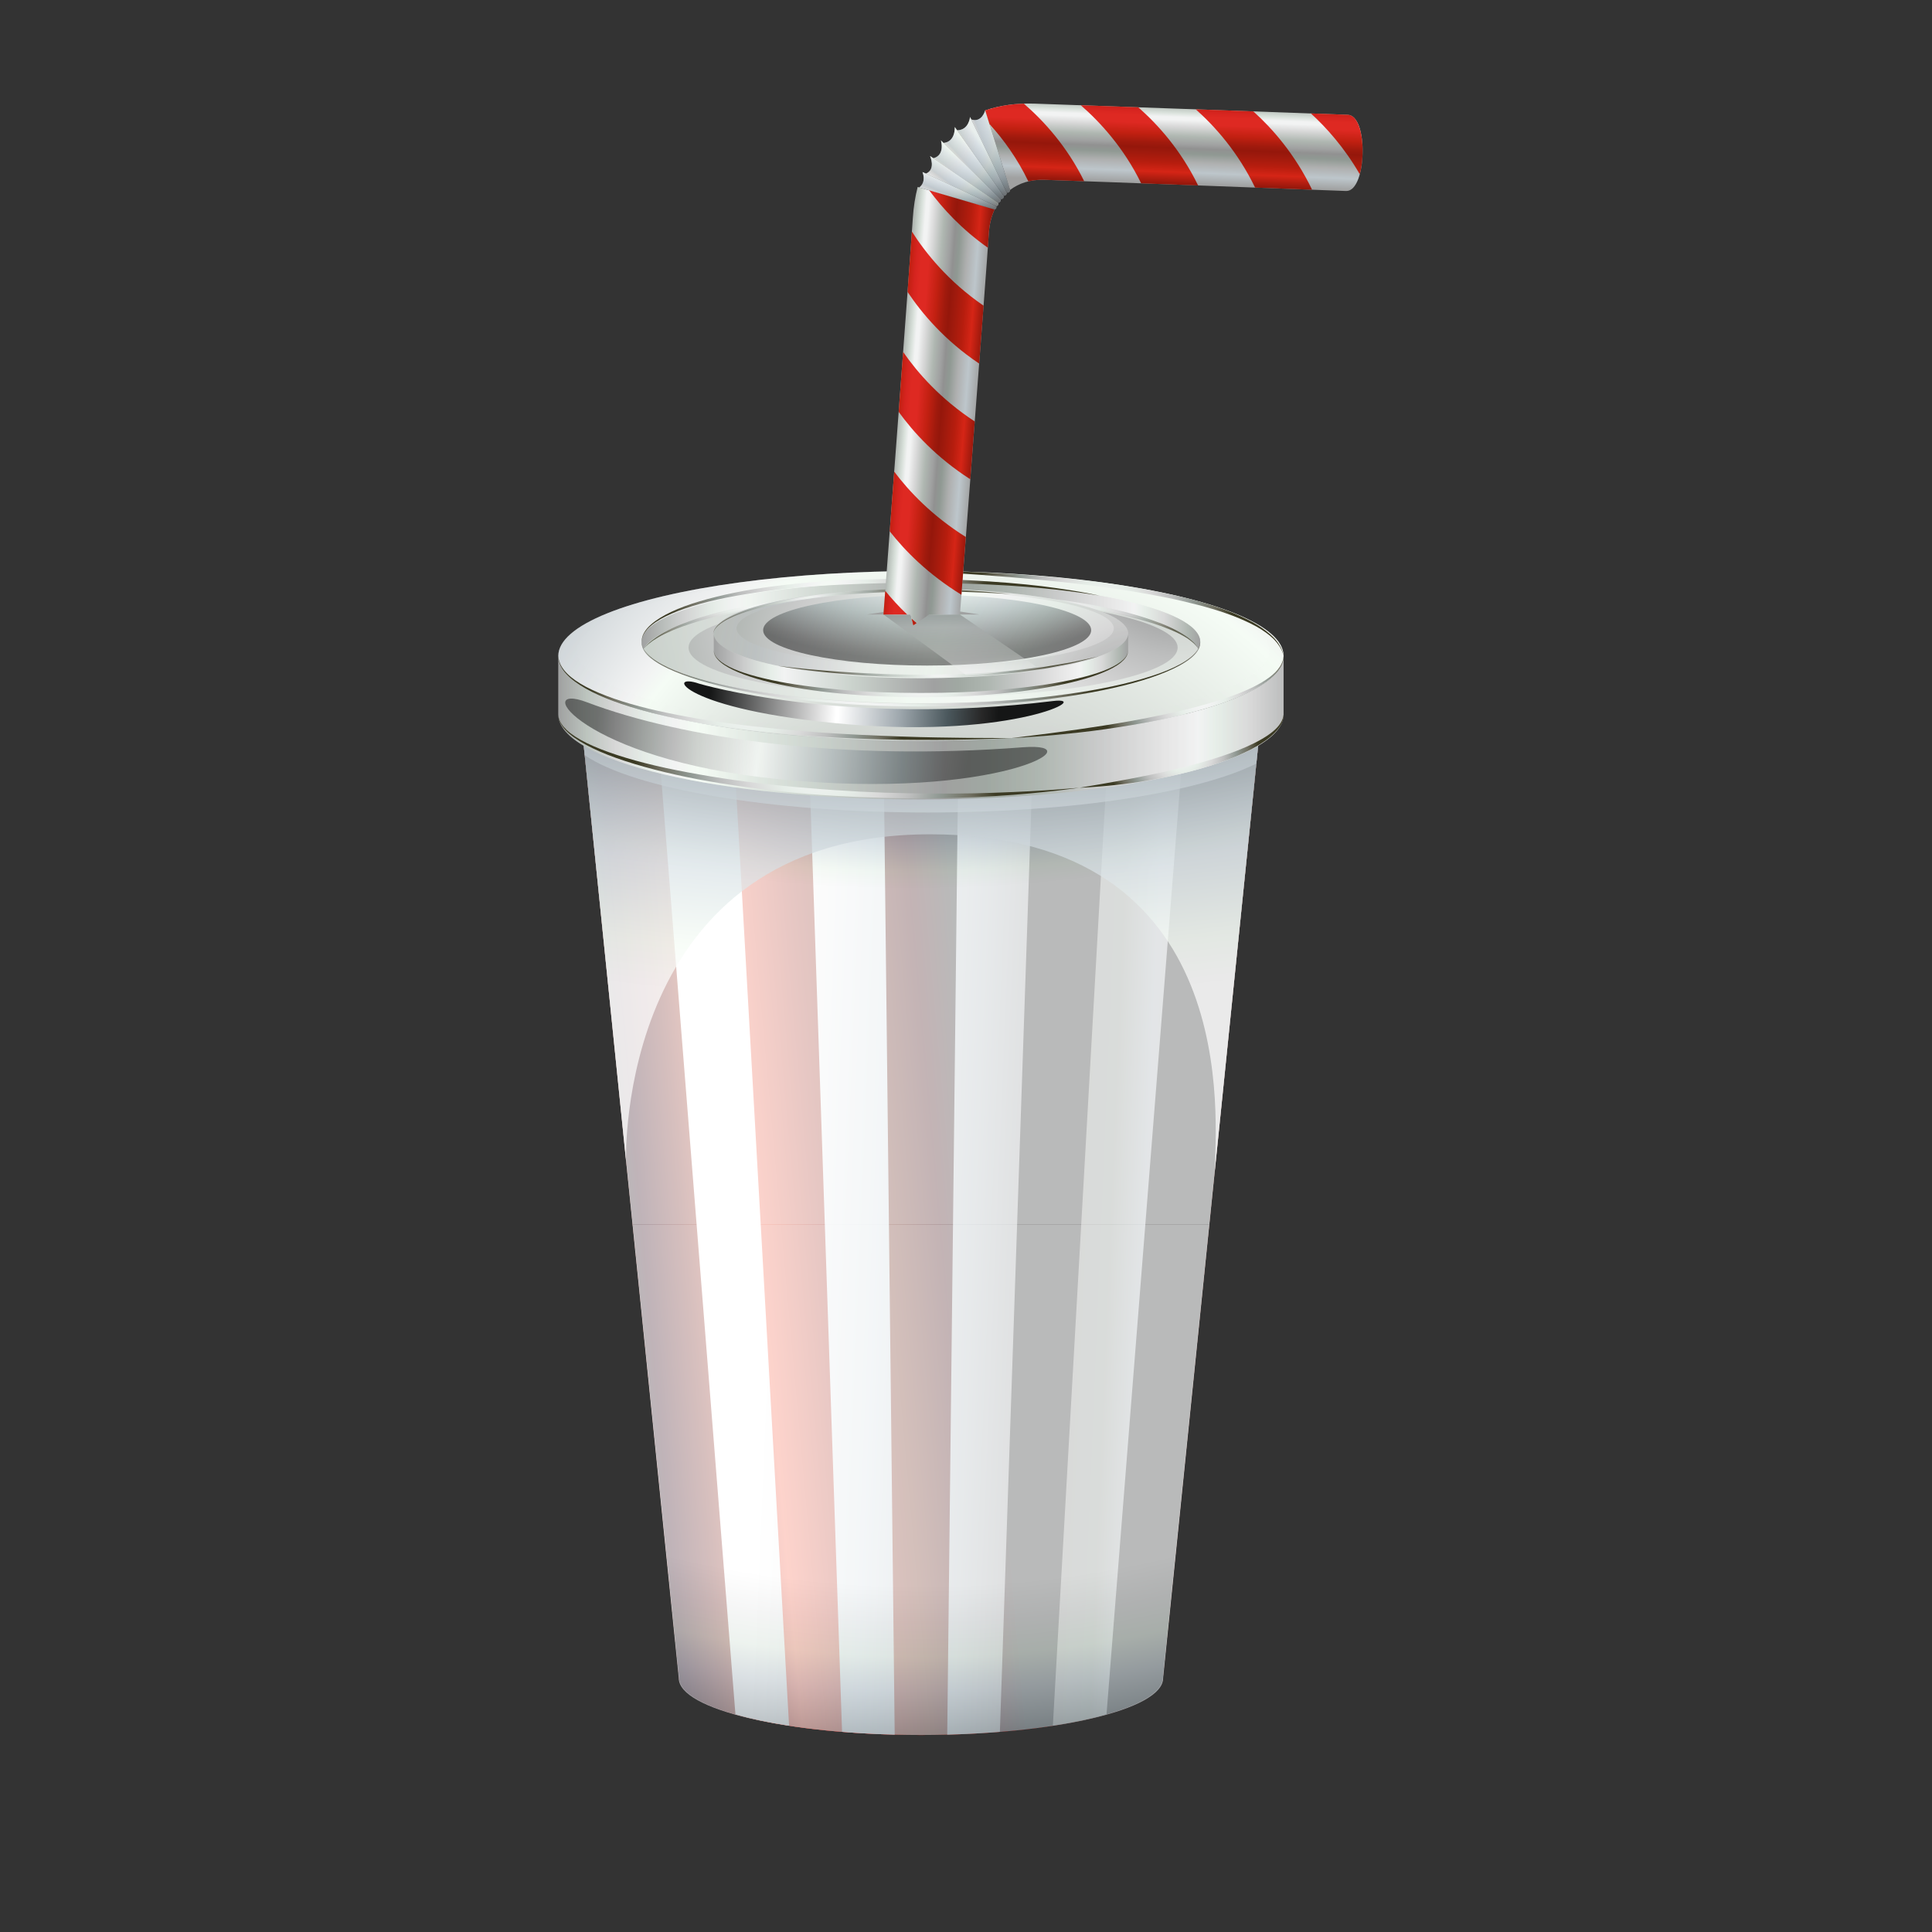 <?xml version="1.0" encoding="utf-8"?>
<!-- Generator: Adobe Illustrator 16.0.0, SVG Export Plug-In . SVG Version: 6.00 Build 0)  -->
<!DOCTYPE svg PUBLIC "-//W3C//DTD SVG 1.1//EN" "http://www.w3.org/Graphics/SVG/1.1/DTD/svg11.dtd">
<svg version="1.1" id="Ebene_1" xmlns="http://www.w3.org/2000/svg" xmlns:xlink="http://www.w3.org/1999/xlink" x="0px" y="0px"
	 width="150px" height="150px" viewBox="0 0 150 150" enable-background="new 0 0 150 150" xml:space="preserve">
<rect x="0" y="0" width="150" height="150" fill="#333333" stroke="none"/>
<g>
	<g>
		<g>
			<linearGradient id="SVGID_1_" gradientUnits="userSpaceOnUse" x1="48.227" y1="95.287" x2="90.281" y2="94.488">
				<stop  offset="0" style="stop-color:#95170b"/>
				<stop  offset="0.054" style="stop-color:#b61d0e"/>
				<stop  offset="0.128" style="stop-color:#d52516"/>
				<stop  offset="0.2" style="stop-color:#de2922"/>
				<stop  offset="0.266" style="stop-color:#de2922"/>
				<stop  offset="0.322" style="stop-color:#de2922"/>
				<stop  offset="0.498" style="stop-color:#d6241f"/>
				<stop  offset="0.869" style="stop-color:#ab1c0d"/>
				<stop  offset="1" style="stop-color:#95170b"/>
			</linearGradient>
			<path fill="url(#SVGID_1_)" d="M45.074,55.477l7.642,74.761c-0.01,2.466,8.402,4.466,18.786,4.466
				c10.386,0,18.794-2,18.788-4.466l7.642-74.761H45.074z"/>
			<linearGradient id="SVGID_2_" gradientUnits="userSpaceOnUse" x1="47.604" y1="92.226" x2="93.522" y2="95.925">
				<stop  offset="0.143" style="stop-color:#ffffff"/>
				<stop  offset="0.156" style="stop-color:#f2f3f3"/>
				<stop  offset="0.215" style="stop-color:#e5c2bd"/>
				<stop  offset="0.277" style="stop-color:#c69699"/>
				<stop  offset="0.338" style="stop-color:#b06361"/>
				<stop  offset="0.401" style="stop-color:#933f41"/>
				<stop  offset="0.464" style="stop-color:#900b1d"/>
				<stop  offset="0.528" style="stop-color:#821314"/>
				<stop  offset="0.595" style="stop-color:#7c1509"/>
				<stop  offset="0.667" style="stop-color:#7c1509"/>
				<stop  offset="0.702" style="stop-color:#7c1509"/>
				<stop  offset="0.74" style="stop-color:#821314"/>
				<stop  offset="0.778" style="stop-color:#922e27"/>
				<stop  offset="0.818" style="stop-color:#a04140"/>
				<stop  offset="0.858" style="stop-color:#b37474"/>
				<stop  offset="0.899" style="stop-color:#c6a5ab"/>
				<stop  offset="0.939" style="stop-color:#e4dbe0"/>
				<stop  offset="0.968" style="stop-color:#ffffff"/>
			</linearGradient>
			<path fill="url(#SVGID_2_)" d="M45.074,55.477l7.642,74.761c-0.01,2.466,8.402,4.466,18.786,4.466
				c10.386,0,18.794-2,18.788-4.466l7.642-74.761H45.074z"/>
			<linearGradient id="SVGID_3_" gradientUnits="userSpaceOnUse" x1="48.615" y1="96.12" x2="87.685" y2="92.593">
				<stop  offset="0" style="stop-color:#151616"/>
				<stop  offset="0.033" style="stop-color:#2a0112"/>
				<stop  offset="0.117" style="stop-color:#792a25"/>
				<stop  offset="0.186" style="stop-color:#c5553a"/>
				<stop  offset="0.235" style="stop-color:#e45a46"/>
				<stop  offset="0.26" style="stop-color:#f86c53"/>
				<stop  offset="0.386" style="stop-color:#ac4337"/>
				<stop  offset="0.515" style="stop-color:#6c2919"/>
				<stop  offset="0.621" style="stop-color:#360106"/>
				<stop  offset="0.701" style="stop-color:#151616"/>
				<stop  offset="0.744" style="stop-color:#151616"/>
			</linearGradient>
			<path fill="url(#SVGID_3_)" d="M45.074,55.477l7.642,74.761c-0.01,2.466,8.402,4.466,18.786,4.466
				c10.386,0,18.794-2,18.788-4.466l7.642-74.761H45.074z"/>
		</g>
		<g>
			<linearGradient id="SVGID_4_" gradientUnits="userSpaceOnUse" x1="47.852" y1="94.204" x2="94.52" y2="96.139">
				<stop  offset="0.254" style="stop-color:#ffffff"/>
				<stop  offset="0.319" style="stop-color:#f2f3f3"/>
				<stop  offset="0.436" style="stop-color:#d8e1e6"/>
				<stop  offset="0.592" style="stop-color:#afb8bd"/>
				<stop  offset="0.741" style="stop-color:#818181"/>
				<stop  offset="0.821" style="stop-color:#818982"/>
				<stop  offset="0.878" style="stop-color:#a0a9af"/>
				<stop  offset="0.929" style="stop-color:#a0a1a1"/>
				<stop  offset="0.976" style="stop-color:#afb0b0"/>
				<stop  offset="1" style="stop-color:#bdbebe"/>
			</linearGradient>
			<path fill="url(#SVGID_4_)" d="M62.693,55.477l2.684,78.982c1.304,0.107,2.67,0.181,4.087,0.218l-0.896-79.2H62.693z"/>
			<linearGradient id="SVGID_5_" gradientUnits="userSpaceOnUse" x1="47.848" y1="94.266" x2="94.516" y2="96.201">
				<stop  offset="0.254" style="stop-color:#ffffff"/>
				<stop  offset="0.319" style="stop-color:#f2f3f3"/>
				<stop  offset="0.436" style="stop-color:#d8e1e6"/>
				<stop  offset="0.592" style="stop-color:#afb8bd"/>
				<stop  offset="0.741" style="stop-color:#818181"/>
				<stop  offset="0.821" style="stop-color:#818982"/>
				<stop  offset="0.878" style="stop-color:#a0a9af"/>
				<stop  offset="0.929" style="stop-color:#a0a1a1"/>
				<stop  offset="0.976" style="stop-color:#afb0b0"/>
				<stop  offset="1" style="stop-color:#bdbebe"/>
			</linearGradient>
			<path fill="url(#SVGID_5_)" d="M50.947,55.477l6.152,77.63c1.195,0.339,2.601,0.634,4.165,0.876L56.82,55.477H50.947z"/>
			<linearGradient id="SVGID_6_" gradientUnits="userSpaceOnUse" x1="47.896" y1="93.111" x2="94.567" y2="95.046">
				<stop  offset="0.254" style="stop-color:#ffffff"/>
				<stop  offset="0.319" style="stop-color:#f2f3f3"/>
				<stop  offset="0.436" style="stop-color:#d8e1e6"/>
				<stop  offset="0.592" style="stop-color:#afb8bd"/>
				<stop  offset="0.741" style="stop-color:#818181"/>
				<stop  offset="0.821" style="stop-color:#818982"/>
				<stop  offset="0.878" style="stop-color:#a0a9af"/>
				<stop  offset="0.929" style="stop-color:#a0a1a1"/>
				<stop  offset="0.976" style="stop-color:#afb0b0"/>
				<stop  offset="1" style="stop-color:#bdbebe"/>
			</linearGradient>
			<path fill="url(#SVGID_6_)" d="M86.186,55.477l-4.442,78.504c1.564-0.24,2.969-0.538,4.165-0.877l6.152-77.627H86.186z"/>
			<linearGradient id="SVGID_7_" gradientUnits="userSpaceOnUse" x1="47.855" y1="93.871" x2="94.541" y2="95.807">
				<stop  offset="0.254" style="stop-color:#ffffff"/>
				<stop  offset="0.319" style="stop-color:#f2f3f3"/>
				<stop  offset="0.436" style="stop-color:#d8e1e6"/>
				<stop  offset="0.592" style="stop-color:#afb8bd"/>
				<stop  offset="0.741" style="stop-color:#818181"/>
				<stop  offset="0.821" style="stop-color:#818982"/>
				<stop  offset="0.878" style="stop-color:#a0a9af"/>
				<stop  offset="0.929" style="stop-color:#a0a1a1"/>
				<stop  offset="0.976" style="stop-color:#afb0b0"/>
				<stop  offset="1" style="stop-color:#bdbebe"/>
			</linearGradient>
			<path fill="url(#SVGID_7_)" d="M74.439,55.477l-0.896,79.2c1.416-0.037,2.783-0.11,4.088-0.218l2.682-78.982H74.439z"/>
		</g>
		<g>
			<radialGradient id="SVGID_8_" cx="71.502" cy="40.447" r="96.607" gradientUnits="userSpaceOnUse">
				<stop  offset="0.822" style="stop-color:#ffffff"/>
				<stop  offset="0.857" style="stop-color:#ffffff"/>
				<stop  offset="0.886" style="stop-color:#f2f3f3"/>
				<stop  offset="0.913" style="stop-color:#e6eee8"/>
				<stop  offset="0.94" style="stop-color:#cbd3d8"/>
				<stop  offset="0.965" style="stop-color:#afb8bd"/>
				<stop  offset="0.989" style="stop-color:#909a9f"/>
				<stop  offset="1" style="stop-color:#707a7f"/>
			</radialGradient>
			<path opacity="0.7" fill="url(#SVGID_8_)" d="M49.111,95.088l3.587,35.215c0,2.432,8.419,4.4,18.803,4.4
				c10.386,0,18.803-1.969,18.803-4.4l3.588-35.215H49.111z"/>
			<radialGradient id="SVGID_9_" cx="70.819" cy="-42.641" r="111.572" gradientUnits="userSpaceOnUse">
				<stop  offset="0.911" style="stop-color:#707a7f"/>
				<stop  offset="0.913" style="stop-color:#808a8f"/>
				<stop  offset="0.943" style="stop-color:#afb8bd"/>
				<stop  offset="0.969" style="stop-color:#d8e1e6"/>
				<stop  offset="0.988" style="stop-color:#f5fcf5"/>
				<stop  offset="1" style="stop-color:#ffffff"/>
			</radialGradient>
			<polygon opacity="0.7" fill="url(#SVGID_9_)" points="97.931,55.477 45.074,55.477 49.111,95.088 93.893,95.088 			"/>
		</g>
		<g>
			<path fill="none" d="M49.298,96.93l-0.184-1.811C49.18,95.951,49.251,96.574,49.298,96.93z"/>
			<radialGradient id="SVGID_10_" cx="71.397" cy="-141.796" r="221.002" gradientUnits="userSpaceOnUse">
				<stop  offset="0.911" style="stop-color:#707a7f"/>
				<stop  offset="0.913" style="stop-color:#808a8f"/>
				<stop  offset="0.943" style="stop-color:#afb8bd"/>
				<stop  offset="0.969" style="stop-color:#d8e1e6"/>
				<stop  offset="0.988" style="stop-color:#f5fcf5"/>
				<stop  offset="1" style="stop-color:#ffffff"/>
			</radialGradient>
			<path opacity="0.7" fill="url(#SVGID_10_)" d="M49.298,96.93l0.036,0.348l0.014-0.002C49.347,97.275,49.328,97.152,49.298,96.93z
				"/>
			<radialGradient id="SVGID_11_" cx="71.046" cy="-120.9" r="208.685" gradientUnits="userSpaceOnUse">
				<stop  offset="0.818" style="stop-color:#707a7f"/>
				<stop  offset="0.821" style="stop-color:#808a8f"/>
				<stop  offset="0.866" style="stop-color:#afb8bd"/>
				<stop  offset="0.904" style="stop-color:#d8e1e6"/>
				<stop  offset="0.934" style="stop-color:#f5fcf5"/>
				<stop  offset="0.951" style="stop-color:#ffffff"/>
			</radialGradient>
			<path opacity="0.7" fill="url(#SVGID_11_)" d="M45.074,55.477l3.531,34.652c0,0-0.807-25.354,23.614-25.354
				c24.42,0,22.144,22.458,22.096,26.167l3.615-35.466H45.074z"/>
		</g>
		<radialGradient id="SVGID_12_" cx="71.123" cy="-123.165" r="208.672" gradientUnits="userSpaceOnUse">
			<stop  offset="0.818" style="stop-color:#707a7f"/>
			<stop  offset="0.821" style="stop-color:#808a8f"/>
			<stop  offset="0.866" style="stop-color:#afb8bd"/>
			<stop  offset="0.904" style="stop-color:#d8e1e6"/>
			<stop  offset="0.934" style="stop-color:#f5fcf5"/>
			<stop  offset="0.951" style="stop-color:#ffffff"/>
		</radialGradient>
		<path opacity="0.7" fill="url(#SVGID_12_)" d="M45.074,55.477l0.321,3.155c3.794,2.59,14.289,4.451,26.637,4.451
			c11.287,0,21.02-1.555,25.509-3.799l0.39-3.807H45.074z"/>
	</g>
	<g>
		<g>
			<linearGradient id="SVGID_13_" gradientUnits="userSpaceOnUse" x1="43.347" y1="56.493" x2="99.656" y2="56.493">
				<stop  offset="0" style="stop-color:#a0a1a1"/>
				<stop  offset="0.04" style="stop-color:#bdc5bf"/>
				<stop  offset="0.081" style="stop-color:#d9d9d9"/>
				<stop  offset="0.121" style="stop-color:#e6eee8"/>
				<stop  offset="0.158" style="stop-color:#f2f3f3"/>
				<stop  offset="0.192" style="stop-color:#f5fcf5"/>
				<stop  offset="0.358" style="stop-color:#cbd3cd"/>
				<stop  offset="0.531" style="stop-color:#a0a1a1"/>
				<stop  offset="0.589" style="stop-color:#a0a8a2"/>
				<stop  offset="0.664" style="stop-color:#afb7b1"/>
				<stop  offset="0.748" style="stop-color:#cbcccc"/>
				<stop  offset="0.837" style="stop-color:#e6e6e6"/>
				<stop  offset="0.882" style="stop-color:#f2f3f3"/>
				<stop  offset="0.909" style="stop-color:#e6eee8"/>
				<stop  offset="0.954" style="stop-color:#d9d9d9"/>
				<stop  offset="1" style="stop-color:#bdbebe"/>
			</linearGradient>
			<path fill="url(#SVGID_13_)" d="M99.656,55.477c0,3.638-12.604,6.587-28.155,6.587c-15.549,0-28.154-2.949-28.154-6.587v-4.554
				c0,3.639,12.605,6.588,28.154,6.588c15.551,0,28.155-2.949,28.155-6.588V55.477z"/>
			<linearGradient id="SVGID_14_" gradientUnits="userSpaceOnUse" x1="43.347" y1="56.493" x2="99.656" y2="56.493">
				<stop  offset="0" style="stop-color:#a0a1a1"/>
				<stop  offset="0.04" style="stop-color:#bdc5bf"/>
				<stop  offset="0.081" style="stop-color:#d9d9d9"/>
				<stop  offset="0.121" style="stop-color:#e6eee8"/>
				<stop  offset="0.158" style="stop-color:#f2f3f3"/>
				<stop  offset="0.192" style="stop-color:#f5fcf5"/>
				<stop  offset="0.358" style="stop-color:#cbd3cd"/>
				<stop  offset="0.531" style="stop-color:#a0a1a1"/>
				<stop  offset="0.589" style="stop-color:#a0a8a2"/>
				<stop  offset="0.664" style="stop-color:#afb7b1"/>
				<stop  offset="0.748" style="stop-color:#cbcccc"/>
				<stop  offset="0.837" style="stop-color:#e6e6e6"/>
				<stop  offset="0.882" style="stop-color:#f2f3f3"/>
				<stop  offset="0.909" style="stop-color:#e6eee8"/>
				<stop  offset="0.954" style="stop-color:#d9d9d9"/>
				<stop  offset="1" style="stop-color:#bdbebe"/>
			</linearGradient>
			<path opacity="0.3" fill="url(#SVGID_14_)" d="M99.656,55.477c0,3.638-12.604,6.587-28.155,6.587
				c-15.549,0-28.154-2.949-28.154-6.587v-4.554c0,3.639,12.605,6.588,28.154,6.588c15.551,0,28.155-2.949,28.155-6.588V55.477z"/>
			<g>
				<radialGradient id="SVGID_15_" cx="63.477" cy="58.751" r="14.58" gradientUnits="userSpaceOnUse">
					<stop  offset="0" style="stop-color:#f5fcf5"/>
					<stop  offset="0.113" style="stop-color:#f2f3f3"/>
					<stop  offset="0.244" style="stop-color:#e6eee8"/>
					<stop  offset="0.384" style="stop-color:#d9d9d9"/>
					<stop  offset="0.531" style="stop-color:#bdbebe"/>
					<stop  offset="0.682" style="stop-color:#909993"/>
					<stop  offset="0.835" style="stop-color:#706f61"/>
					<stop  offset="0.971" style="stop-color:#3b3a23"/>
				</radialGradient>
				<path fill="url(#SVGID_15_)" d="M83.81,61.163c0,0-0.162,0.022-0.468,0.062c-0.306,0.041-0.753,0.099-1.327,0.165
					c-1.143,0.125-2.781,0.302-4.752,0.415c-0.986,0.059-2.056,0.106-3.187,0.139c-1.134,0.034-2.326,0.056-3.561,0.04
					c-2.47-0.022-5.104-0.13-7.732-0.338c-2.627-0.227-5.246-0.553-7.681-0.977c-1.221-0.207-2.39-0.458-3.491-0.72
					c-1.103-0.269-2.137-0.555-3.078-0.865c-1.882-0.61-3.397-1.335-4.292-2.084c-0.224-0.186-0.401-0.377-0.541-0.556
					c-0.127-0.187-0.227-0.352-0.273-0.502c-0.031-0.071-0.041-0.14-0.053-0.197c-0.016-0.058-0.021-0.107-0.021-0.146
					c-0.003-0.081-0.006-0.121-0.006-0.121s0.004,0.04,0.012,0.118c0.003,0.041,0.009,0.09,0.028,0.146
					c0.016,0.056,0.029,0.123,0.065,0.192c0.05,0.143,0.158,0.302,0.292,0.476c0.146,0.167,0.326,0.346,0.553,0.521
					c0.452,0.348,1.061,0.689,1.792,1.006c0.729,0.318,1.581,0.618,2.52,0.902c0.939,0.284,1.974,0.545,3.075,0.785
					c1.101,0.236,2.269,0.452,3.483,0.655c2.426,0.402,5.034,0.708,7.653,0.913c2.613,0.227,5.24,0.355,7.699,0.397
					c2.46,0.042,4.761,0.034,6.73-0.041c0.984-0.037,1.888-0.071,2.687-0.115c0.8-0.042,1.497-0.088,2.07-0.13
					C83.154,61.213,83.81,61.163,83.81,61.163z"/>
				<radialGradient id="SVGID_16_" cx="91.835" cy="58.433" r="6.063" gradientUnits="userSpaceOnUse">
					<stop  offset="0" style="stop-color:#f5fcf5"/>
					<stop  offset="0.113" style="stop-color:#f2f3f3"/>
					<stop  offset="0.244" style="stop-color:#e6eee8"/>
					<stop  offset="0.384" style="stop-color:#d9d9d9"/>
					<stop  offset="0.531" style="stop-color:#bdbebe"/>
					<stop  offset="0.682" style="stop-color:#909993"/>
					<stop  offset="0.835" style="stop-color:#706f61"/>
					<stop  offset="0.971" style="stop-color:#3b3a23"/>
				</radialGradient>
				<path fill="url(#SVGID_16_)" d="M99.656,55.477c0,0-0.001,0.068-0.004,0.195c-0.01,0.064-0.027,0.144-0.046,0.237
					c-0.036,0.087-0.059,0.197-0.124,0.301c-0.108,0.22-0.292,0.457-0.531,0.699c-0.238,0.243-0.534,0.488-0.883,0.714
					c-0.346,0.232-0.735,0.461-1.162,0.669c-0.424,0.211-0.879,0.421-1.363,0.604c-0.479,0.189-0.981,0.372-1.498,0.534
					c-0.515,0.165-1.045,0.313-1.576,0.457c-0.53,0.137-1.064,0.262-1.594,0.377c-0.527,0.116-1.049,0.209-1.555,0.299
					c-0.507,0.092-0.998,0.165-1.466,0.23c-0.466,0.066-0.906,0.118-1.315,0.162c-0.815,0.091-1.499,0.133-1.978,0.169
					c-0.479,0.028-0.752,0.039-0.752,0.039s0.271-0.05,0.742-0.127c0.473-0.074,1.145-0.197,1.95-0.339
					c1.609-0.289,3.751-0.699,5.853-1.25c0.525-0.136,1.049-0.278,1.561-0.436c0.511-0.159,1.013-0.314,1.489-0.487
					c0.953-0.342,1.826-0.718,2.526-1.122c0.698-0.399,1.229-0.835,1.475-1.236c0.07-0.094,0.104-0.196,0.15-0.274
					c0.027-0.086,0.058-0.161,0.071-0.221C99.646,55.544,99.656,55.477,99.656,55.477z"/>
			</g>
			
				<radialGradient id="SVGID_17_" cx="84.649" cy="61.318" r="65.108" fx="67.627" fy="85.627" gradientUnits="userSpaceOnUse">
				<stop  offset="0.103" style="stop-color:#a0a1a1"/>
				<stop  offset="0.491" style="stop-color:#f5fcf5"/>
				<stop  offset="0.514" style="stop-color:#f2f3f3"/>
				<stop  offset="0.677" style="stop-color:#bdc6cb"/>
				<stop  offset="0.744" style="stop-color:#d9d9d9"/>
				<stop  offset="0.854" style="stop-color:#e6eee8"/>
			</radialGradient>
			<ellipse fill="url(#SVGID_17_)" cx="71.502" cy="50.923" rx="28.155" ry="6.588"/>
			
				<radialGradient id="SVGID_18_" cx="79.045" cy="74.24" r="66.38" fx="61.69" fy="99.023" gradientTransform="matrix(0.984 0 0 0.94 6.893 -8.444)" gradientUnits="userSpaceOnUse">
				<stop  offset="0.103" style="stop-color:#a0a1a1"/>
				<stop  offset="0.491" style="stop-color:#f5fcf5"/>
				<stop  offset="0.514" style="stop-color:#f2f3f3"/>
				<stop  offset="0.677" style="stop-color:#bdc6cb"/>
				<stop  offset="0.744" style="stop-color:#d9d9d9"/>
				<stop  offset="0.854" style="stop-color:#e6eee8"/>
			</radialGradient>
			<path opacity="0.3" fill="url(#SVGID_18_)" d="M71.501,44.334c-15.549,0-28.154,2.949-28.154,6.589
				c0,3.639,12.605,6.588,28.154,6.588c15.551,0,28.155-2.949,28.155-6.588C99.656,47.283,87.053,44.334,71.501,44.334z
				 M71.501,56.804c-14.837,0-26.693-2.976-26.693-6.263c0-3.289,12.027-5.954,26.863-5.954c14.837,0,26.866,2.665,26.866,5.954
				C98.538,53.828,86.338,56.804,71.501,56.804z"/>
			<radialGradient id="SVGID_19_" cx="91.403" cy="42.349" r="49.234" gradientUnits="userSpaceOnUse">
				<stop  offset="0.103" style="stop-color:#a0a1a1"/>
				<stop  offset="0.175" style="stop-color:#bdbebe"/>
				<stop  offset="0.264" style="stop-color:#d9d9d9"/>
				<stop  offset="0.348" style="stop-color:#e6eee8"/>
				<stop  offset="0.426" style="stop-color:#f2f3f3"/>
				<stop  offset="0.491" style="stop-color:#f5fcf5"/>
				<stop  offset="0.715" style="stop-color:#cbcccc"/>
				<stop  offset="0.884" style="stop-color:#a0a8a2"/>
				<stop  offset="0.973" style="stop-color:#a0a1a1"/>
			</radialGradient>
			<ellipse fill="url(#SVGID_19_)" cx="71.501" cy="49.914" rx="21.685" ry="4.681"/>
			
				<radialGradient id="SVGID_20_" cx="86.926" cy="53.567" r="48.921" fx="75.75" fy="53.852" gradientUnits="userSpaceOnUse">
				<stop  offset="0" style="stop-color:#f5fcf5"/>
				<stop  offset="0.896" style="stop-color:#d9e1db"/>
			</radialGradient>
			<path opacity="0.6" fill="url(#SVGID_20_)" d="M71.501,45.16c-11.976,0-21.685,2.095-21.685,4.681s9.709,4.753,21.685,4.753
				s21.685-2.168,21.685-4.753S83.478,45.16,71.501,45.16z M72.445,54.112c-10.485,0-18.985-1.715-18.985-3.833
				c0-2.118,8.5-3.834,18.985-3.834c10.486,0,18.986,1.716,18.986,3.834C91.432,52.397,82.932,54.112,72.445,54.112z"/>
			<g>
				<linearGradient id="SVGID_21_" gradientUnits="userSpaceOnUse" x1="49.816" y1="47.772" x2="93.186" y2="47.772">
					<stop  offset="0" style="stop-color:#a0a1a1"/>
					<stop  offset="0.073" style="stop-color:#cbcccc"/>
					<stop  offset="0.137" style="stop-color:#e6eee8"/>
					<stop  offset="0.171" style="stop-color:#f2f3f3"/>
					<stop  offset="0.333" style="stop-color:#cbd3cd"/>
					<stop  offset="0.531" style="stop-color:#a0a1a1"/>
					<stop  offset="0.589" style="stop-color:#a0a8a2"/>
					<stop  offset="0.664" style="stop-color:#afb7b1"/>
					<stop  offset="0.748" style="stop-color:#cbcccc"/>
					<stop  offset="0.837" style="stop-color:#e6e6e6"/>
					<stop  offset="0.882" style="stop-color:#f2f3f3"/>
					<stop  offset="0.902" style="stop-color:#e6eee8"/>
					<stop  offset="0.936" style="stop-color:#d9d9d9"/>
					<stop  offset="0.979" style="stop-color:#afb7b1"/>
					<stop  offset="1" style="stop-color:#a0a1a1"/>
				</linearGradient>
				<path fill="url(#SVGID_21_)" d="M71.501,46.243c11.131,0,20.299,1.807,21.542,4.14c0.094-0.178,0.144-0.359,0.144-0.542
					c0-2.585-9.709-4.681-21.685-4.681s-21.685,2.095-21.685,4.681c0,0.183,0.051,0.363,0.146,0.542
					C51.203,48.05,60.374,46.243,71.501,46.243z"/>
				<linearGradient id="SVGID_22_" gradientUnits="userSpaceOnUse" x1="49.816" y1="47.772" x2="93.186" y2="47.772">
					<stop  offset="0" style="stop-color:#a0a1a1"/>
					<stop  offset="0.04" style="stop-color:#bdc5bf"/>
					<stop  offset="0.081" style="stop-color:#d9d9d9"/>
					<stop  offset="0.121" style="stop-color:#e6eee8"/>
					<stop  offset="0.158" style="stop-color:#f2f3f3"/>
					<stop  offset="0.192" style="stop-color:#f5fcf5"/>
					<stop  offset="0.358" style="stop-color:#cbd3cd"/>
					<stop  offset="0.531" style="stop-color:#a0a1a1"/>
					<stop  offset="0.589" style="stop-color:#a0a8a2"/>
					<stop  offset="0.664" style="stop-color:#afb7b1"/>
					<stop  offset="0.748" style="stop-color:#cbcccc"/>
					<stop  offset="0.837" style="stop-color:#e6e6e6"/>
					<stop  offset="0.882" style="stop-color:#f2f3f3"/>
					<stop  offset="0.902" style="stop-color:#e6eee8"/>
					<stop  offset="0.936" style="stop-color:#d9d9d9"/>
					<stop  offset="0.979" style="stop-color:#afb7b1"/>
					<stop  offset="1" style="stop-color:#a0a1a1"/>
				</linearGradient>
				<path opacity="0.5" fill="url(#SVGID_22_)" d="M71.501,46.243c11.131,0,20.299,1.807,21.542,4.14
					c0.094-0.178,0.144-0.359,0.144-0.542c0-2.585-9.709-4.681-21.685-4.681s-21.685,2.095-21.685,4.681
					c0,0.183,0.051,0.363,0.146,0.542C51.203,48.05,60.374,46.243,71.501,46.243z"/>
				<radialGradient id="SVGID_23_" cx="83.598" cy="47.798" r="7.828" gradientUnits="userSpaceOnUse">
					<stop  offset="0" style="stop-color:#f5fcf5"/>
					<stop  offset="0.113" style="stop-color:#f2f3f3"/>
					<stop  offset="0.244" style="stop-color:#e6eee8"/>
					<stop  offset="0.384" style="stop-color:#d9d9d9"/>
					<stop  offset="0.531" style="stop-color:#bdbebe"/>
					<stop  offset="0.682" style="stop-color:#909993"/>
					<stop  offset="0.835" style="stop-color:#706f61"/>
					<stop  offset="0.971" style="stop-color:#3b3a23"/>
				</radialGradient>
				<path opacity="0.7" fill="url(#SVGID_23_)" d="M71.501,46.243c0,0,0.351-0.022,0.961-0.056c0.306-0.013,0.679-0.025,1.104-0.041
					c0.428-0.011,0.91-0.024,1.435-0.02c0.524-0.001,1.095,0.008,1.696,0.023s1.238,0.038,1.895,0.082
					c0.654,0.042,1.333,0.093,2.019,0.16c0.688,0.065,1.385,0.146,2.082,0.233c1.39,0.199,2.771,0.444,4.055,0.744
					c0.644,0.141,1.255,0.319,1.835,0.493c0.577,0.177,1.116,0.368,1.609,0.559c0.487,0.197,0.929,0.404,1.304,0.612
					c0.371,0.215,0.69,0.415,0.923,0.619c0.124,0.093,0.215,0.198,0.304,0.279c0.076,0.092,0.142,0.17,0.19,0.236
					c0.084,0.141,0.13,0.217,0.13,0.217s-0.053-0.071-0.144-0.207c-0.056-0.061-0.126-0.132-0.207-0.219
					c-0.094-0.073-0.188-0.171-0.313-0.256c-0.239-0.186-0.564-0.366-0.941-0.557c-0.382-0.184-0.826-0.362-1.315-0.544
					c-0.492-0.174-1.03-0.343-1.608-0.5c-0.579-0.152-1.193-0.303-1.831-0.443c-1.274-0.284-2.651-0.511-4.034-0.694
					c-0.693-0.094-1.385-0.183-2.068-0.255c-0.682-0.074-1.355-0.132-2.009-0.181c-1.306-0.098-2.526-0.176-3.573-0.209
					c-1.05-0.038-1.922-0.059-2.535-0.065C71.852,46.246,71.501,46.243,71.501,46.243z"/>
				<radialGradient id="SVGID_24_" cx="58.503" cy="47.532" r="7.822" gradientUnits="userSpaceOnUse">
					<stop  offset="0" style="stop-color:#f5fcf5"/>
					<stop  offset="0.113" style="stop-color:#f2f3f3"/>
					<stop  offset="0.244" style="stop-color:#e6eee8"/>
					<stop  offset="0.384" style="stop-color:#d9d9d9"/>
					<stop  offset="0.531" style="stop-color:#bdbebe"/>
					<stop  offset="0.682" style="stop-color:#909993"/>
					<stop  offset="0.835" style="stop-color:#706f61"/>
					<stop  offset="0.971" style="stop-color:#3b3a23"/>
				</radialGradient>
				<path opacity="0.7" fill="url(#SVGID_24_)" d="M49.962,50.382c0,0,0.053-0.068,0.158-0.196c0.109-0.121,0.28-0.295,0.52-0.484
					c0.244-0.186,0.553-0.397,0.928-0.605c0.376-0.205,0.81-0.421,1.298-0.615c0.491-0.194,1.026-0.39,1.601-0.569
					c0.576-0.175,1.188-0.354,1.828-0.497c1.279-0.298,2.658-0.546,4.047-0.742c1.386-0.177,2.781-0.305,4.09-0.392
					c0.652-0.045,1.286-0.068,1.885-0.087c0.601-0.016,1.167-0.028,1.693-0.029c1.049-0.014,1.921,0.021,2.533,0.034
					c0.61,0.026,0.958,0.042,0.958,0.042s-0.348,0.007-0.959,0.024c-0.305,0.009-0.676,0.021-1.1,0.033
					c-0.426,0.018-0.904,0.037-1.426,0.058c-0.525,0.022-1.09,0.053-1.687,0.088c-0.598,0.042-1.227,0.087-1.879,0.132
					c-1.301,0.1-2.687,0.244-4.064,0.435c-1.38,0.177-2.753,0.41-4.025,0.692c-0.637,0.14-1.247,0.289-1.825,0.447
					c-0.574,0.157-1.112,0.333-1.601,0.508c-0.489,0.179-0.928,0.367-1.31,0.548c-0.382,0.184-0.695,0.376-0.947,0.546
					c-0.248,0.178-0.429,0.33-0.545,0.445C50.021,50.319,49.962,50.382,49.962,50.382z"/>
			</g>
			<g>
				<radialGradient id="SVGID_25_" cx="58.123" cy="54.054" r="12.717" gradientUnits="userSpaceOnUse">
					<stop  offset="0" style="stop-color:#f5fcf5"/>
					<stop  offset="0.113" style="stop-color:#f2f3f3"/>
					<stop  offset="0.244" style="stop-color:#e6eee8"/>
					<stop  offset="0.384" style="stop-color:#d9d9d9"/>
					<stop  offset="0.531" style="stop-color:#bdbebe"/>
					<stop  offset="0.682" style="stop-color:#909993"/>
					<stop  offset="0.835" style="stop-color:#706f61"/>
					<stop  offset="0.971" style="stop-color:#3b3a23"/>
				</radialGradient>
				<path fill="url(#SVGID_25_)" d="M78.53,57.304c0,0-0.146,0.006-0.416,0.017c-0.271,0.013-0.668,0.027-1.171,0.046
					c-1.01,0.028-2.454,0.075-4.187,0.08c-1.732,0.001-3.753-0.007-5.918-0.095c-2.166-0.087-4.473-0.229-6.775-0.45
					c-2.299-0.235-4.594-0.548-6.725-0.954c-1.066-0.199-2.091-0.432-3.053-0.688c-0.961-0.255-1.863-0.533-2.677-0.834
					c-0.817-0.3-1.545-0.633-2.158-0.983c-0.615-0.353-1.118-0.722-1.463-1.1c-0.353-0.371-0.528-0.747-0.59-1.011
					c-0.035-0.13-0.045-0.236-0.045-0.304c-0.001-0.071-0.004-0.106-0.004-0.106s0.003,0.035,0.009,0.106
					c0.003,0.068,0.021,0.17,0.059,0.301c0.07,0.257,0.265,0.615,0.618,0.967c0.353,0.359,0.86,0.707,1.476,1.036
					c0.62,0.323,1.351,0.628,2.165,0.91c0.813,0.284,1.715,0.542,2.674,0.776c0.959,0.235,1.983,0.441,3.043,0.638
					c2.125,0.39,4.412,0.685,6.706,0.905c2.292,0.233,4.594,0.392,6.755,0.494c2.159,0.1,4.177,0.173,5.907,0.199
					c1.73,0.028,3.173,0.047,4.184,0.043C77.952,57.303,78.53,57.304,78.53,57.304z"/>
				<radialGradient id="SVGID_26_" cx="93.213" cy="54.084" r="7.882" gradientUnits="userSpaceOnUse">
					<stop  offset="0" style="stop-color:#f5fcf5"/>
					<stop  offset="0.113" style="stop-color:#f2f3f3"/>
					<stop  offset="0.244" style="stop-color:#e6eee8"/>
					<stop  offset="0.384" style="stop-color:#d9d9d9"/>
					<stop  offset="0.531" style="stop-color:#bdbebe"/>
					<stop  offset="0.682" style="stop-color:#909993"/>
					<stop  offset="0.835" style="stop-color:#706f61"/>
					<stop  offset="0.971" style="stop-color:#3b3a23"/>
				</radialGradient>
				<path fill="url(#SVGID_26_)" d="M99.656,50.923c0,0-0.004,0.089-0.016,0.255c-0.013,0.084-0.04,0.185-0.071,0.304
					c-0.053,0.109-0.095,0.249-0.19,0.379c-0.159,0.273-0.425,0.563-0.764,0.84c-0.341,0.281-0.755,0.561-1.233,0.811
					c-0.478,0.253-1.006,0.505-1.58,0.731c-0.575,0.227-1.187,0.452-1.833,0.643c-0.643,0.201-1.313,0.384-1.997,0.556
					c-0.685,0.174-1.385,0.33-2.086,0.48c-1.404,0.283-2.819,0.511-4.147,0.703c-1.329,0.19-2.574,0.317-3.643,0.423
					s-1.96,0.158-2.586,0.202c-0.624,0.034-0.979,0.055-0.979,0.055s0.354-0.043,0.976-0.12c0.621-0.072,1.506-0.192,2.567-0.328
					c0.532-0.07,1.105-0.147,1.713-0.236c0.607-0.092,1.248-0.19,1.909-0.289c0.661-0.103,1.341-0.216,2.034-0.34
					c0.69-0.123,1.391-0.258,2.088-0.404c0.699-0.143,1.396-0.289,2.077-0.455c0.683-0.163,1.35-0.339,1.989-0.53
					c0.64-0.189,1.253-0.385,1.828-0.593c0.576-0.205,1.105-0.435,1.582-0.668c0.479-0.234,0.896-0.486,1.244-0.741
					c0.345-0.253,0.618-0.52,0.787-0.778c0.098-0.122,0.144-0.252,0.203-0.357c0.041-0.111,0.075-0.208,0.093-0.289
					C99.643,51.01,99.656,50.923,99.656,50.923z"/>
			</g>
			<radialGradient id="SVGID_27_" cx="64.277" cy="45.733" r="12.758" gradientUnits="userSpaceOnUse">
				<stop  offset="0" style="stop-color:#f5fcf5"/>
				<stop  offset="0.113" style="stop-color:#f2f3f3"/>
				<stop  offset="0.244" style="stop-color:#e6eee8"/>
				<stop  offset="0.384" style="stop-color:#d9d9d9"/>
				<stop  offset="0.531" style="stop-color:#bdbebe"/>
				<stop  offset="0.682" style="stop-color:#909993"/>
				<stop  offset="0.835" style="stop-color:#706f61"/>
				<stop  offset="0.971" style="stop-color:#3b3a23"/>
			</radialGradient>
			<path fill="url(#SVGID_27_)" d="M85.364,46.241c0,0-0.143-0.024-0.41-0.064c-0.268-0.043-0.659-0.107-1.159-0.174
				c-0.501-0.075-1.109-0.146-1.81-0.227c-0.35-0.036-0.722-0.073-1.115-0.111c-0.393-0.034-0.806-0.07-1.237-0.107
				c-0.864-0.067-1.799-0.13-2.789-0.175c-0.99-0.051-2.036-0.073-3.119-0.101c-2.162-0.048-4.471-0.036-6.777,0.043
				c-1.154,0.042-2.305,0.092-3.438,0.17c-1.132,0.079-2.244,0.183-3.317,0.313c-1.072,0.13-2.106,0.286-3.08,0.457
				c-0.974,0.177-1.889,0.379-2.721,0.607c-0.831,0.232-1.583,0.483-2.225,0.76c-0.643,0.276-1.177,0.582-1.566,0.901
				c-0.388,0.316-0.618,0.65-0.705,0.905c-0.049,0.125-0.062,0.229-0.073,0.298c-0.004,0.069-0.008,0.105-0.008,0.105
				s0.002-0.036,0.003-0.107c0.006-0.068,0.016-0.174,0.057-0.305c0.078-0.261,0.293-0.616,0.682-0.95
				c0.382-0.338,0.913-0.668,1.553-0.969c0.64-0.304,1.392-0.582,2.228-0.829c1.667-0.493,3.661-0.904,5.817-1.172
				c1.078-0.138,2.194-0.25,3.331-0.337c1.137-0.084,2.294-0.152,3.451-0.18c2.313-0.063,4.628-0.062,6.795,0
				c1.085,0.036,2.132,0.087,3.125,0.155c0.993,0.062,1.929,0.146,2.794,0.229c0.43,0.048,0.843,0.091,1.235,0.135
				c0.394,0.053,0.765,0.103,1.113,0.149c0.697,0.101,1.307,0.192,1.804,0.283c0.5,0.081,0.888,0.166,1.154,0.217
				C85.223,46.211,85.364,46.241,85.364,46.241z"/>
			<radialGradient id="SVGID_28_" cx="85.66" cy="47.559" r="10.299" gradientUnits="userSpaceOnUse">
				<stop  offset="0" style="stop-color:#f5fcf5"/>
				<stop  offset="0.113" style="stop-color:#f2f3f3"/>
				<stop  offset="0.244" style="stop-color:#e6eee8"/>
				<stop  offset="0.384" style="stop-color:#d9d9d9"/>
				<stop  offset="0.531" style="stop-color:#bdbebe"/>
				<stop  offset="0.682" style="stop-color:#909993"/>
				<stop  offset="0.835" style="stop-color:#706f61"/>
				<stop  offset="0.971" style="stop-color:#3b3a23"/>
			</radialGradient>
			<path fill="url(#SVGID_28_)" d="M71.501,44.334c0,0,0.466,0.005,1.283,0.011c0.815,0.019,1.981,0.031,3.379,0.096
				c0.698,0.031,1.457,0.072,2.257,0.117c0.799,0.05,1.645,0.101,2.516,0.18c0.871,0.076,1.771,0.163,2.685,0.262
				c0.914,0.103,1.841,0.211,2.767,0.342c0.923,0.133,1.846,0.292,2.75,0.457c0.903,0.174,1.792,0.351,2.643,0.559
				c0.854,0.203,1.672,0.43,2.436,0.683c0.764,0.25,1.479,0.516,2.119,0.808c0.642,0.291,1.213,0.595,1.679,0.929
				c0.467,0.333,0.852,0.662,1.1,0.993c0.068,0.074,0.118,0.16,0.169,0.237c0.049,0.078,0.098,0.146,0.136,0.217
				c0.062,0.147,0.124,0.267,0.158,0.373c0.053,0.211,0.081,0.326,0.081,0.326s-0.035-0.112-0.101-0.32
				c-0.036-0.103-0.104-0.217-0.175-0.358c-0.038-0.067-0.095-0.134-0.145-0.208c-0.053-0.074-0.102-0.154-0.175-0.225
				c-0.256-0.314-0.647-0.622-1.116-0.929c-0.475-0.307-1.051-0.584-1.688-0.857c-0.64-0.273-1.354-0.519-2.117-0.747
				c-0.763-0.231-1.581-0.432-2.428-0.632c-0.849-0.201-1.734-0.37-2.634-0.534c-0.902-0.156-1.818-0.308-2.741-0.432
				c-0.921-0.139-1.844-0.255-2.753-0.367c-0.909-0.105-1.807-0.198-2.676-0.282c-0.869-0.078-1.712-0.155-2.507-0.227
				c-0.799-0.065-1.553-0.124-2.249-0.172c-1.396-0.095-2.559-0.175-3.372-0.222C71.967,44.362,71.501,44.334,71.501,44.334z"/>
			<linearGradient id="SVGID_29_" gradientUnits="userSpaceOnUse" x1="43.815" y1="55.31" x2="80.424" y2="60.759">
				<stop  offset="0.071" style="stop-color:#151616"/>
				<stop  offset="0.414" style="stop-color:#ffffff"/>
				<stop  offset="0.42" style="stop-color:#ffffff"/>
				<stop  offset="0.583" style="stop-color:#a0a9af"/>
				<stop  offset="0.715" style="stop-color:#4b585d"/>
				<stop  offset="0.807" style="stop-color:#282828"/>
				<stop  offset="0.853" style="stop-color:#151616"/>
			</linearGradient>
			<path opacity="0.5" fill="url(#SVGID_29_)" d="M45.568,54.523c7.474,2.832,19.837,4.581,33.845,3.496
				c5.754-0.446-1.901,4.169-18.953,2.477C45.074,58.967,41.19,52.861,45.568,54.523z"/>
			<linearGradient id="SVGID_30_" gradientUnits="userSpaceOnUse" x1="53.06" y1="54.246" x2="81.746" y2="55.725">
				<stop  offset="0.071" style="stop-color:#151616"/>
				<stop  offset="0.414" style="stop-color:#ffffff"/>
				<stop  offset="0.42" style="stop-color:#ffffff"/>
				<stop  offset="0.583" style="stop-color:#a0a9af"/>
				<stop  offset="0.715" style="stop-color:#4b585d"/>
				<stop  offset="0.807" style="stop-color:#282828"/>
				<stop  offset="0.853" style="stop-color:#151616"/>
			</linearGradient>
			<path fill="url(#SVGID_30_)" d="M54.294,53.084c0,0,11.22,3.337,27.449,1.345c3.21-0.395-2.946,2.901-15.913,1.805
				C52.813,55.135,51.599,52.137,54.294,53.084z"/>
			<radialGradient id="SVGID_31_" cx="67.233" cy="52.968" r="18.118" gradientUnits="userSpaceOnUse">
				<stop  offset="0" style="stop-color:#f5fcf5"/>
				<stop  offset="0.113" style="stop-color:#f2f3f3"/>
				<stop  offset="0.244" style="stop-color:#e6eee8"/>
				<stop  offset="0.384" style="stop-color:#d9d9d9"/>
				<stop  offset="0.531" style="stop-color:#bdbebe"/>
				<stop  offset="0.682" style="stop-color:#909993"/>
				<stop  offset="0.835" style="stop-color:#706f61"/>
				<stop  offset="0.971" style="stop-color:#3b3a23"/>
			</radialGradient>
			<path fill="url(#SVGID_31_)" d="M93.187,49.827c0,0-0.003,0.047-0.013,0.132c0,0.088-0.044,0.211-0.104,0.368
				c-0.14,0.311-0.486,0.69-1.011,1.037c-1.049,0.708-2.757,1.351-4.851,1.867c-2.098,0.515-4.585,0.935-7.27,1.206
				c-2.684,0.272-5.562,0.415-8.438,0.419c-2.876-0.004-5.752-0.147-8.437-0.418c-2.685-0.271-5.172-0.692-7.269-1.208
				c-2.094-0.516-3.802-1.159-4.852-1.867c-0.525-0.347-0.871-0.727-1.009-1.037c-0.063-0.156-0.103-0.279-0.103-0.368
				c-0.01-0.085-0.016-0.132-0.016-0.132s0.006,0.047,0.017,0.132c0.002,0.088,0.045,0.209,0.108,0.364
				c0.145,0.305,0.496,0.673,1.024,1.01c0.524,0.34,1.219,0.665,2.04,0.96c0.823,0.295,1.772,0.565,2.82,0.813
				c2.094,0.496,4.581,0.873,7.257,1.134c2.679,0.264,5.549,0.394,8.418,0.388c2.872,0.006,5.742-0.125,8.418-0.387
				c2.677-0.263,5.165-0.638,7.26-1.135c1.045-0.249,1.994-0.519,2.817-0.813c0.821-0.294,1.516-0.62,2.042-0.96
				c0.526-0.337,0.878-0.705,1.021-1.01c0.064-0.155,0.109-0.276,0.11-0.364C93.182,49.874,93.187,49.827,93.187,49.827z"/>
		</g>
		<g>
			<radialGradient id="SVGID_32_" cx="88.425" cy="54.943" r="41.08" gradientUnits="userSpaceOnUse">
				<stop  offset="0" style="stop-color:#a0a1a1"/>
				<stop  offset="0.074" style="stop-color:#bdbebe"/>
				<stop  offset="0.164" style="stop-color:#d9d9d9"/>
				<stop  offset="0.25" style="stop-color:#e6eee8"/>
				<stop  offset="0.329" style="stop-color:#f2f3f3"/>
				<stop  offset="0.395" style="stop-color:#f5fcf5"/>
				<stop  offset="0.663" style="stop-color:#cbcccc"/>
				<stop  offset="0.866" style="stop-color:#a0a8a2"/>
				<stop  offset="0.973" style="stop-color:#a0a1a1"/>
			</radialGradient>
			<ellipse fill="url(#SVGID_32_)" cx="71.501" cy="49.186" rx="16.085" ry="3.47"/>
			
				<radialGradient id="SVGID_33_" cx="160.314" cy="54.943" r="40.672" gradientTransform="matrix(1.096 0 0 1 -87.23 0)" gradientUnits="userSpaceOnUse">
				<stop  offset="0.103" style="stop-color:#a0a1a1"/>
				<stop  offset="0.491" style="stop-color:#f5fcf5"/>
				<stop  offset="0.514" style="stop-color:#f2f3f3"/>
				<stop  offset="0.677" style="stop-color:#bdc6cb"/>
				<stop  offset="0.744" style="stop-color:#d9d9d9"/>
				<stop  offset="0.854" style="stop-color:#e6eee8"/>
			</radialGradient>
			<path opacity="0.3" fill="url(#SVGID_33_)" d="M71.501,45.713c-8.882,0-16.085,1.555-16.085,3.473
				c0,1.917,7.203,3.47,16.085,3.47s16.085-1.553,16.085-3.47C87.587,47.268,80.384,45.713,71.501,45.713z M71.831,51.674
				c-8.087,0-14.644-1.292-14.644-2.885c0-1.593,6.557-2.885,14.644-2.885s14.644,1.292,14.644,2.885
				C86.475,50.382,79.918,51.674,71.831,51.674z"/>
			<linearGradient id="SVGID_34_" gradientUnits="userSpaceOnUse" x1="55.416" y1="51.578" x2="87.587" y2="51.578">
				<stop  offset="0" style="stop-color:#a0a1a1"/>
				<stop  offset="0.073" style="stop-color:#cbcccc"/>
				<stop  offset="0.137" style="stop-color:#e6eee8"/>
				<stop  offset="0.171" style="stop-color:#f2f3f3"/>
				<stop  offset="0.333" style="stop-color:#cbd3cd"/>
				<stop  offset="0.531" style="stop-color:#a0a1a1"/>
				<stop  offset="0.589" style="stop-color:#a0a8a2"/>
				<stop  offset="0.664" style="stop-color:#afb7b1"/>
				<stop  offset="0.748" style="stop-color:#cbcccc"/>
				<stop  offset="0.837" style="stop-color:#e6e6e6"/>
				<stop  offset="0.882" style="stop-color:#f2f3f3"/>
				<stop  offset="0.902" style="stop-color:#e6eee8"/>
				<stop  offset="0.936" style="stop-color:#d9d9d9"/>
				<stop  offset="0.979" style="stop-color:#afb7b1"/>
				<stop  offset="1" style="stop-color:#a0a1a1"/>
			</linearGradient>
			<path fill="url(#SVGID_34_)" d="M87.587,50.498c0,1.917-7.203,3.472-16.085,3.472s-16.085-1.556-16.085-3.472v-1.312
				c0,1.917,7.203,3.47,16.085,3.47s16.085-1.553,16.085-3.47V50.498z"/>
			<radialGradient id="SVGID_35_" cx="71.501" cy="52.318" r="11.567" gradientUnits="userSpaceOnUse">
				<stop  offset="0" style="stop-color:#f5fcf5"/>
				<stop  offset="0.113" style="stop-color:#f2f3f3"/>
				<stop  offset="0.244" style="stop-color:#e6eee8"/>
				<stop  offset="0.384" style="stop-color:#d9d9d9"/>
				<stop  offset="0.531" style="stop-color:#bdbebe"/>
				<stop  offset="0.682" style="stop-color:#909993"/>
				<stop  offset="0.835" style="stop-color:#706f61"/>
				<stop  offset="0.971" style="stop-color:#3b3a23"/>
			</radialGradient>
			<path fill="url(#SVGID_35_)" d="M87.587,50.498c0,0-0.004,0.032-0.01,0.096c0,0.065-0.028,0.158-0.074,0.275
				c-0.1,0.231-0.357,0.514-0.75,0.771c-0.786,0.519-2.056,0.982-3.611,1.35c-1.558,0.364-3.402,0.669-5.391,0.855
				c-1.988,0.188-4.119,0.286-6.25,0.294c-2.131-0.008-4.259-0.105-6.249-0.294c-1.989-0.186-3.834-0.491-5.392-0.855
				c-1.553-0.365-2.825-0.831-3.609-1.35c-0.392-0.256-0.649-0.541-0.752-0.771c-0.043-0.117-0.075-0.21-0.073-0.275
				c-0.006-0.064-0.011-0.096-0.011-0.096s0.007,0.032,0.016,0.096c0,0.065,0.037,0.155,0.084,0.267
				c0.112,0.224,0.379,0.484,0.771,0.724c0.394,0.239,0.911,0.466,1.525,0.667c0.612,0.202,1.316,0.382,2.093,0.55
				c1.553,0.337,3.396,0.575,5.376,0.749c1.979,0.174,4.1,0.255,6.221,0.249c2.121,0.006,4.243-0.075,6.221-0.249
				c1.981-0.172,3.823-0.411,5.376-0.749c0.776-0.167,1.483-0.348,2.096-0.55c0.61-0.202,1.129-0.428,1.522-0.667
				s0.661-0.5,0.771-0.724c0.05-0.112,0.084-0.202,0.085-0.267C87.58,50.53,87.587,50.498,87.587,50.498z"/>
			<radialGradient id="SVGID_36_" cx="71.985" cy="13.767" r="37.586" gradientUnits="userSpaceOnUse">
				<stop  offset="0.831" style="stop-color:#f5fcf5"/>
				<stop  offset="0.855" style="stop-color:#d8e1e6"/>
				<stop  offset="0.907" style="stop-color:#90a2a2"/>
				<stop  offset="0.984" style="stop-color:#282828"/>
				<stop  offset="1" style="stop-color:#151616"/>
			</radialGradient>
			<ellipse opacity="0.5" fill="url(#SVGID_36_)" cx="71.985" cy="48.926" rx="12.735" ry="2.749"/>
			<radialGradient id="SVGID_37_" cx="62.761" cy="46.527" r="7.727" gradientUnits="userSpaceOnUse">
				<stop  offset="0" style="stop-color:#f5fcf5"/>
				<stop  offset="0.093" style="stop-color:#f2f3f3"/>
				<stop  offset="0.238" style="stop-color:#d9e1db"/>
				<stop  offset="0.418" style="stop-color:#bdc5bf"/>
				<stop  offset="0.625" style="stop-color:#909993"/>
				<stop  offset="0.853" style="stop-color:#5f5e4f"/>
				<stop  offset="0.971" style="stop-color:#3b3a23"/>
			</radialGradient>
			<path opacity="0.8" fill="url(#SVGID_37_)" d="M55.373,49.246c0,0,0.003-0.025,0.005-0.07c0.003-0.045,0.014-0.113,0.045-0.194
				c0.062-0.167,0.22-0.385,0.478-0.59c0.516-0.416,1.382-0.817,2.455-1.155c1.076-0.335,2.359-0.633,3.747-0.857
				c1.389-0.225,2.88-0.392,4.376-0.503c1.495-0.103,2.994-0.147,4.401-0.152c1.403-0.01,2.714,0.043,3.837,0.096
				c1.122,0.056,2.054,0.14,2.707,0.196c0.651,0.059,1.024,0.101,1.024,0.101s-0.373-0.02-1.025-0.058
				c-0.654-0.037-1.59-0.074-2.711-0.11c-1.122-0.036-2.431-0.044-3.833-0.029c-1.401,0.015-2.895,0.072-4.385,0.183
				c-1.491,0.101-2.979,0.256-4.361,0.472c-1.384,0.211-2.668,0.466-3.739,0.785c-0.538,0.158-1.023,0.324-1.441,0.503
				c-0.417,0.179-0.766,0.368-1.025,0.563c-0.261,0.196-0.429,0.397-0.494,0.559c-0.034,0.081-0.05,0.146-0.054,0.192
				C55.376,49.221,55.373,49.246,55.373,49.246z"/>
		</g>
		<radialGradient id="SVGID_38_" cx="72.877" cy="51.728" r="8.85" gradientUnits="userSpaceOnUse">
			<stop  offset="0" style="stop-color:#f5fcf5"/>
			<stop  offset="0.093" style="stop-color:#f2f3f3"/>
			<stop  offset="0.238" style="stop-color:#d9e1db"/>
			<stop  offset="0.418" style="stop-color:#bdc5bf"/>
			<stop  offset="0.625" style="stop-color:#909993"/>
			<stop  offset="0.853" style="stop-color:#5f5e4f"/>
			<stop  offset="0.971" style="stop-color:#3b3a23"/>
		</radialGradient>
		<path opacity="0.8" fill="url(#SVGID_38_)" d="M60.423,51.701c0,0,0.387,0.051,1.068,0.125c0.681,0.078,1.655,0.167,2.826,0.261
			c0.587,0.043,1.221,0.093,1.892,0.127c0.673,0.047,1.382,0.068,2.115,0.103c0.731,0.038,1.49,0.041,2.261,0.063
			c0.77,0,1.553,0.006,2.334-0.009c0.391-0.008,0.783-0.017,1.172-0.025c0.196-0.004,0.388-0.009,0.583-0.012
			c0.194-0.009,0.387-0.021,0.579-0.031c0.767-0.043,1.527-0.066,2.255-0.143c0.73-0.071,1.44-0.11,2.104-0.205
			c0.334-0.041,0.659-0.081,0.973-0.119c0.313-0.037,0.618-0.076,0.906-0.13c0.579-0.096,1.11-0.185,1.579-0.264
			c0.471-0.084,0.874-0.187,1.207-0.256c0.672-0.145,1.054-0.228,1.054-0.228s-0.379,0.099-1.041,0.27
			c-0.335,0.081-0.735,0.199-1.202,0.298c-0.469,0.09-0.998,0.194-1.575,0.308c-0.29,0.059-0.593,0.104-0.905,0.147
			c-0.314,0.045-0.641,0.092-0.974,0.138c-0.667,0.109-1.375,0.165-2.108,0.236c-0.732,0.082-1.492,0.11-2.262,0.16
			c-0.194,0.011-0.387,0.023-0.583,0.033c-0.192,0.006-0.388,0.013-0.584,0.019c-0.391,0.009-0.782,0.022-1.174,0.031
			c-0.786,0.013-1.57-0.001-2.342-0.006c-0.773-0.027-1.531-0.034-2.268-0.076c-0.732-0.036-1.443-0.076-2.114-0.135
			c-0.673-0.047-1.308-0.109-1.894-0.165c-0.585-0.054-1.12-0.124-1.595-0.18c-0.472-0.062-0.885-0.113-1.225-0.165
			C60.808,51.774,60.423,51.701,60.423,51.701z"/>
	</g>
	<g>
		<radialGradient id="SVGID_39_" cx="71.662" cy="47.799" r="3.138" gradientUnits="userSpaceOnUse">
			<stop  offset="0.103" style="stop-color:#a0a1a1"/>
			<stop  offset="0.175" style="stop-color:#bdbebe"/>
			<stop  offset="0.264" style="stop-color:#d9d9d9"/>
			<stop  offset="0.348" style="stop-color:#e6eee8"/>
			<stop  offset="0.426" style="stop-color:#f2f3f3"/>
			<stop  offset="0.491" style="stop-color:#f5fcf5"/>
			<stop  offset="0.715" style="stop-color:#cbcccc"/>
			<stop  offset="0.884" style="stop-color:#a0a8a2"/>
			<stop  offset="0.973" style="stop-color:#a0a1a1"/>
		</radialGradient>
		<polygon fill="url(#SVGID_39_)" points="76.035,47.711 72.146,47.711 70.905,48.553 70.7,47.711 67.29,47.711 71.663,47.044 		"/>
		<linearGradient id="SVGID_40_" gradientUnits="userSpaceOnUse" x1="74.516" y1="47.69" x2="74.516" y2="52.698">
			<stop  offset="0" style="stop-color:#5f5f5f"/>
			<stop  offset="0.201" style="stop-color:#a0a1a1"/>
			<stop  offset="0.41" style="stop-color:#afb7b1"/>
			<stop  offset="0.86" style="stop-color:#f2f3f3"/>
			<stop  offset="1" style="stop-color:#ffffff"/>
		</linearGradient>
		<path opacity="0.4" fill="url(#SVGID_40_)" d="M74.989,52.404l-6.398-4.693H70.7l0.205,0.842l1.241-0.842h2.382l5.914,4.041
			C75.978,52.501,75.961,52.38,74.989,52.404z"/>
		<g>
			<g>
				<linearGradient id="SVGID_41_" gradientUnits="userSpaceOnUse" x1="76.219" y1="12.436" x2="74.91" y2="13.631">
					<stop  offset="0" style="stop-color:#e6eee8"/>
					<stop  offset="0.189" style="stop-color:#cbd3d8"/>
					<stop  offset="0.583" style="stop-color:#a0a9af"/>
					<stop  offset="0.64" style="stop-color:#afb0b0"/>
					<stop  offset="1" style="stop-color:#f2f3f3"/>
				</linearGradient>
				<path fill="url(#SVGID_41_)" d="M77.923,15.2L74.127,9.86c0,0,0.079,1.143-0.875,1.238l4.446,4.369
					C77.998,15.451,77.923,15.2,77.923,15.2z"/>
				<linearGradient id="SVGID_42_" gradientUnits="userSpaceOnUse" x1="75.525" y1="13.072" x2="74.3" y2="14.582">
					<stop  offset="0" style="stop-color:#e6eee8"/>
					<stop  offset="0.189" style="stop-color:#cbd3d8"/>
					<stop  offset="0.583" style="stop-color:#a0a9af"/>
					<stop  offset="0.64" style="stop-color:#afb0b0"/>
					<stop  offset="1" style="stop-color:#f2f3f3"/>
				</linearGradient>
				<path fill="url(#SVGID_42_)" d="M77.699,15.467l-4.645-4.566c0,0,0.351,1.141-0.594,1.389l5.042,3.451
					C77.739,15.709,77.699,15.467,77.699,15.467z"/>
				<linearGradient id="SVGID_43_" gradientUnits="userSpaceOnUse" x1="69.578" y1="31.419" x2="75.832" y2="31.899">
					<stop  offset="0" style="stop-color:#a0a1a1"/>
					<stop  offset="0.068" style="stop-color:#bdc5bf"/>
					<stop  offset="0.13" style="stop-color:#d9e1db"/>
					<stop  offset="0.181" style="stop-color:#f2f3f3"/>
					<stop  offset="0.215" style="stop-color:#f2f3f3"/>
					<stop  offset="0.295" style="stop-color:#d9d9d9"/>
					<stop  offset="0.416" style="stop-color:#afb7b1"/>
					<stop  offset="0.509" style="stop-color:#a0a1a1"/>
					<stop  offset="0.562" style="stop-color:#919191"/>
					<stop  offset="0.627" style="stop-color:#909993"/>
					<stop  offset="0.735" style="stop-color:#afb0b0"/>
					<stop  offset="0.857" style="stop-color:#bdc6cb"/>
					<stop  offset="1" style="stop-color:#a0a1a1"/>
				</linearGradient>
				<path fill="url(#SVGID_43_)" d="M70.871,16.925c-0.239,3.723-1.987,26.913-2.279,30.787H70.7l0.205,0.842l1.241-0.842h2.382
					c0.377-5.003,2.013-25.979,2.25-29.658c0.043-0.64,0.193-1.242,0.442-1.786l-5.972-1.753
					C71.054,15.262,70.927,16.066,70.871,16.925z"/>
				<linearGradient id="SVGID_44_" gradientUnits="userSpaceOnUse" x1="76.803" y1="12.05" x2="75.493" y2="12.904">
					<stop  offset="0" style="stop-color:#e6eee8"/>
					<stop  offset="0.189" style="stop-color:#cbd3d8"/>
					<stop  offset="0.583" style="stop-color:#a0a9af"/>
					<stop  offset="0.64" style="stop-color:#afb0b0"/>
					<stop  offset="1" style="stop-color:#f2f3f3"/>
				</linearGradient>
				<path fill="url(#SVGID_44_)" d="M78.168,14.957l-2.853-5.876c0,0-0.087,1.031-1.01,1.031l3.617,5.087
					C78.184,15.2,78.168,14.957,78.168,14.957z"/>
				<linearGradient id="SVGID_45_" gradientUnits="userSpaceOnUse" x1="91.228" y1="7.936" x2="90.991" y2="14.26">
					<stop  offset="0" style="stop-color:#a0a1a1"/>
					<stop  offset="0.068" style="stop-color:#bdc5bf"/>
					<stop  offset="0.13" style="stop-color:#d9e1db"/>
					<stop  offset="0.181" style="stop-color:#f2f3f3"/>
					<stop  offset="0.215" style="stop-color:#f2f3f3"/>
					<stop  offset="0.295" style="stop-color:#d9d9d9"/>
					<stop  offset="0.416" style="stop-color:#afb7b1"/>
					<stop  offset="0.509" style="stop-color:#a0a1a1"/>
					<stop  offset="0.562" style="stop-color:#919191"/>
					<stop  offset="0.627" style="stop-color:#909993"/>
					<stop  offset="0.735" style="stop-color:#afb0b0"/>
					<stop  offset="0.857" style="stop-color:#bdc6cb"/>
					<stop  offset="1" style="stop-color:#a0a1a1"/>
				</linearGradient>
				<path fill="url(#SVGID_45_)" d="M104.637,8.912c-0.208-0.007-20.909-0.754-24.31-0.867c-1.418-0.047-2.702,0.135-3.838,0.528
					l1.932,6.174c0.689-0.521,1.581-0.823,2.666-0.786c3.389,0.11,23.13,0.859,23.34,0.865c0.035,0.002,0.071,0.003,0.108,0.003
					C106.119,14.83,106.273,8.973,104.637,8.912z"/>
				<linearGradient id="SVGID_46_" gradientUnits="userSpaceOnUse" x1="77.665" y1="11.652" x2="76.1" y2="12.278">
					<stop  offset="0" style="stop-color:#e6eee8"/>
					<stop  offset="0.189" style="stop-color:#cbd3d8"/>
					<stop  offset="0.583" style="stop-color:#a0a9af"/>
					<stop  offset="0.64" style="stop-color:#afb0b0"/>
					<stop  offset="1" style="stop-color:#f2f3f3"/>
				</linearGradient>
				<path fill="url(#SVGID_46_)" d="M75.41,9.276l2.758,5.681c0.253,0.036,0.253-0.209,0.253-0.209l-1.932-6.174
					C76.489,8.573,76.242,9.543,75.41,9.276z"/>
				<linearGradient id="SVGID_47_" gradientUnits="userSpaceOnUse" x1="74.936" y1="13.901" x2="73.939" y2="15.239">
					<stop  offset="0" style="stop-color:#e6eee8"/>
					<stop  offset="0.189" style="stop-color:#cbd3d8"/>
					<stop  offset="0.583" style="stop-color:#a0a9af"/>
					<stop  offset="0.64" style="stop-color:#afb0b0"/>
					<stop  offset="1" style="stop-color:#f2f3f3"/>
				</linearGradient>
				<path fill="url(#SVGID_47_)" d="M77.503,15.74l-5.293-3.625c0,0,0.472,1.038-0.32,1.367l5.455,2.531
					C77.582,15.954,77.503,15.74,77.503,15.74z"/>
				<linearGradient id="SVGID_48_" gradientUnits="userSpaceOnUse" x1="74.579" y1="14.549" x2="73.924" y2="15.999">
					<stop  offset="0" style="stop-color:#e6eee8"/>
					<stop  offset="0.189" style="stop-color:#cbd3d8"/>
					<stop  offset="0.583" style="stop-color:#a0a9af"/>
					<stop  offset="0.64" style="stop-color:#afb0b0"/>
					<stop  offset="1" style="stop-color:#f2f3f3"/>
				</linearGradient>
				<path fill="url(#SVGID_48_)" d="M71.62,13.358c0,0,0.333,0.744-0.244,1.194l5.844,1.716c0.208-0.084,0.125-0.255,0.125-0.255
					L71.62,13.358z"/>
			</g>
			<g>
				<linearGradient id="SVGID_49_" gradientUnits="userSpaceOnUse" x1="80.477" y1="7.534" x2="80.239" y2="13.857">
					<stop  offset="0" style="stop-color:#b61d0e"/>
					<stop  offset="0.036" style="stop-color:#c12011"/>
					<stop  offset="0.111" style="stop-color:#d6241f"/>
					<stop  offset="0.173" style="stop-color:#de2922"/>
					<stop  offset="0.215" style="stop-color:#de2922"/>
					<stop  offset="0.264" style="stop-color:#de2922"/>
					<stop  offset="0.399" style="stop-color:#c12011"/>
					<stop  offset="0.503" style="stop-color:#a01a0d"/>
					<stop  offset="0.562" style="stop-color:#95170b"/>
					<stop  offset="0.632" style="stop-color:#a01a0d"/>
					<stop  offset="0.746" style="stop-color:#b61d0e"/>
					<stop  offset="0.857" style="stop-color:#d52516"/>
					<stop  offset="1" style="stop-color:#95170b"/>
				</linearGradient>
				<path fill="url(#SVGID_49_)" d="M79.492,8.047c-1.09,0.034-2.097,0.213-3.003,0.526l0.329,1.051
					c1.09,1.199,2.168,2.681,3.022,4.46c0.382-0.093,0.795-0.138,1.246-0.123c0.593,0.02,1.687,0.057,3.09,0.11
					C82.856,11.383,81.049,9.397,79.492,8.047z"/>
				<linearGradient id="SVGID_50_" gradientUnits="userSpaceOnUse" x1="103.859" y1="8.41" x2="103.622" y2="14.735">
					<stop  offset="0" style="stop-color:#b61d0e"/>
					<stop  offset="0.036" style="stop-color:#c12011"/>
					<stop  offset="0.111" style="stop-color:#d6241f"/>
					<stop  offset="0.173" style="stop-color:#de2922"/>
					<stop  offset="0.215" style="stop-color:#de2922"/>
					<stop  offset="0.264" style="stop-color:#de2922"/>
					<stop  offset="0.399" style="stop-color:#c12011"/>
					<stop  offset="0.503" style="stop-color:#a01a0d"/>
					<stop  offset="0.562" style="stop-color:#95170b"/>
					<stop  offset="0.632" style="stop-color:#a01a0d"/>
					<stop  offset="0.746" style="stop-color:#b61d0e"/>
					<stop  offset="0.857" style="stop-color:#d52516"/>
					<stop  offset="1" style="stop-color:#95170b"/>
				</linearGradient>
				<path fill="url(#SVGID_50_)" d="M105.572,13.528c0.475-1.729,0.202-4.575-0.936-4.617c-0.046-0.001-1.148-0.042-2.859-0.104
					C102.965,9.892,104.369,11.445,105.572,13.528z"/>
				<linearGradient id="SVGID_51_" gradientUnits="userSpaceOnUse" x1="97.483" y1="8.171" x2="97.246" y2="14.495">
					<stop  offset="0" style="stop-color:#b61d0e"/>
					<stop  offset="0.036" style="stop-color:#c12011"/>
					<stop  offset="0.111" style="stop-color:#d6241f"/>
					<stop  offset="0.173" style="stop-color:#de2922"/>
					<stop  offset="0.215" style="stop-color:#de2922"/>
					<stop  offset="0.264" style="stop-color:#de2922"/>
					<stop  offset="0.399" style="stop-color:#c12011"/>
					<stop  offset="0.503" style="stop-color:#a01a0d"/>
					<stop  offset="0.562" style="stop-color:#95170b"/>
					<stop  offset="0.632" style="stop-color:#a01a0d"/>
					<stop  offset="0.746" style="stop-color:#b61d0e"/>
					<stop  offset="0.857" style="stop-color:#d52516"/>
					<stop  offset="1" style="stop-color:#95170b"/>
				</linearGradient>
				<path fill="url(#SVGID_51_)" d="M97.308,8.648c-1.416-0.051-2.937-0.106-4.47-0.16c1.491,1.326,3.274,3.319,4.606,6.076
					c1.695,0.063,3.23,0.121,4.427,0.167C100.537,11.96,98.771,9.964,97.308,8.648z"/>
				<linearGradient id="SVGID_52_" gradientUnits="userSpaceOnUse" x1="88.596" y1="7.838" x2="88.359" y2="14.162">
					<stop  offset="0" style="stop-color:#b61d0e"/>
					<stop  offset="0.036" style="stop-color:#c12011"/>
					<stop  offset="0.111" style="stop-color:#d6241f"/>
					<stop  offset="0.173" style="stop-color:#de2922"/>
					<stop  offset="0.215" style="stop-color:#de2922"/>
					<stop  offset="0.264" style="stop-color:#de2922"/>
					<stop  offset="0.399" style="stop-color:#c12011"/>
					<stop  offset="0.503" style="stop-color:#a01a0d"/>
					<stop  offset="0.562" style="stop-color:#95170b"/>
					<stop  offset="0.632" style="stop-color:#a01a0d"/>
					<stop  offset="0.746" style="stop-color:#b61d0e"/>
					<stop  offset="0.857" style="stop-color:#d52516"/>
					<stop  offset="1" style="stop-color:#95170b"/>
				</linearGradient>
				<path fill="url(#SVGID_52_)" d="M88.373,8.328c-1.632-0.057-3.159-0.111-4.462-0.158c1.542,1.344,3.355,3.337,4.688,6.064
					c1.422,0.053,2.927,0.109,4.422,0.165C91.689,11.656,89.89,9.662,88.373,8.328z"/>
			</g>
			<g>
				<linearGradient id="SVGID_53_" gradientUnits="userSpaceOnUse" x1="68.398" y1="46.772" x2="74.651" y2="47.252">
					<stop  offset="0" style="stop-color:#b61d0e"/>
					<stop  offset="0.036" style="stop-color:#c12011"/>
					<stop  offset="0.111" style="stop-color:#d6241f"/>
					<stop  offset="0.173" style="stop-color:#de2922"/>
					<stop  offset="0.215" style="stop-color:#de2922"/>
					<stop  offset="0.264" style="stop-color:#de2922"/>
					<stop  offset="0.399" style="stop-color:#c12011"/>
					<stop  offset="0.503" style="stop-color:#a01a0d"/>
					<stop  offset="0.562" style="stop-color:#95170b"/>
					<stop  offset="0.632" style="stop-color:#a01a0d"/>
					<stop  offset="0.746" style="stop-color:#b61d0e"/>
					<stop  offset="0.857" style="stop-color:#d52516"/>
					<stop  offset="1" style="stop-color:#95170b"/>
				</linearGradient>
				<path fill="url(#SVGID_53_)" d="M68.731,45.873c-0.061,0.798-0.108,1.427-0.14,1.838h1.838
					C69.762,47.072,69.198,46.447,68.731,45.873z"/>
				<linearGradient id="SVGID_54_" gradientUnits="userSpaceOnUse" x1="68.293" y1="48.099" x2="74.553" y2="48.581">
					<stop  offset="0" style="stop-color:#b61d0e"/>
					<stop  offset="0.036" style="stop-color:#c12011"/>
					<stop  offset="0.111" style="stop-color:#d6241f"/>
					<stop  offset="0.173" style="stop-color:#de2922"/>
					<stop  offset="0.215" style="stop-color:#de2922"/>
					<stop  offset="0.264" style="stop-color:#de2922"/>
					<stop  offset="0.399" style="stop-color:#c12011"/>
					<stop  offset="0.503" style="stop-color:#a01a0d"/>
					<stop  offset="0.562" style="stop-color:#95170b"/>
					<stop  offset="0.632" style="stop-color:#a01a0d"/>
					<stop  offset="0.746" style="stop-color:#b61d0e"/>
					<stop  offset="0.857" style="stop-color:#d52516"/>
					<stop  offset="1" style="stop-color:#95170b"/>
				</linearGradient>
				<path fill="url(#SVGID_54_)" d="M70.905,48.553l0.258-0.174c-0.132-0.113-0.258-0.229-0.384-0.342L70.905,48.553z"/>
				<linearGradient id="SVGID_55_" gradientUnits="userSpaceOnUse" x1="70.71" y1="16.719" x2="76.963" y2="17.2">
					<stop  offset="0" style="stop-color:#b61d0e"/>
					<stop  offset="0.036" style="stop-color:#c12011"/>
					<stop  offset="0.111" style="stop-color:#d6241f"/>
					<stop  offset="0.173" style="stop-color:#de2922"/>
					<stop  offset="0.215" style="stop-color:#de2922"/>
					<stop  offset="0.264" style="stop-color:#de2922"/>
					<stop  offset="0.399" style="stop-color:#c12011"/>
					<stop  offset="0.503" style="stop-color:#a01a0d"/>
					<stop  offset="0.562" style="stop-color:#95170b"/>
					<stop  offset="0.632" style="stop-color:#a01a0d"/>
					<stop  offset="0.746" style="stop-color:#b61d0e"/>
					<stop  offset="0.857" style="stop-color:#d52516"/>
					<stop  offset="1" style="stop-color:#95170b"/>
				</linearGradient>
				<path fill="url(#SVGID_55_)" d="M76.697,19.234c0.034-0.491,0.063-0.892,0.08-1.181c0.043-0.64,0.193-1.242,0.442-1.786
					l-5.075-1.491C73.202,16.207,74.687,17.821,76.697,19.234z"/>
				<linearGradient id="SVGID_56_" gradientUnits="userSpaceOnUse" x1="70.237" y1="22.86" x2="76.492" y2="23.341">
					<stop  offset="0" style="stop-color:#b61d0e"/>
					<stop  offset="0.036" style="stop-color:#c12011"/>
					<stop  offset="0.111" style="stop-color:#d6241f"/>
					<stop  offset="0.173" style="stop-color:#de2922"/>
					<stop  offset="0.215" style="stop-color:#de2922"/>
					<stop  offset="0.264" style="stop-color:#de2922"/>
					<stop  offset="0.399" style="stop-color:#c12011"/>
					<stop  offset="0.503" style="stop-color:#a01a0d"/>
					<stop  offset="0.562" style="stop-color:#95170b"/>
					<stop  offset="0.632" style="stop-color:#a01a0d"/>
					<stop  offset="0.746" style="stop-color:#b61d0e"/>
					<stop  offset="0.857" style="stop-color:#d52516"/>
					<stop  offset="1" style="stop-color:#95170b"/>
				</linearGradient>
				<path fill="url(#SVGID_56_)" d="M70.799,17.979c-0.078,1.107-0.196,2.739-0.338,4.682c1.09,1.639,2.87,3.766,5.563,5.569
					c0.124-1.601,0.239-3.123,0.343-4.496C73.641,21.868,71.865,19.65,70.799,17.979z"/>
				<linearGradient id="SVGID_57_" gradientUnits="userSpaceOnUse" x1="69.531" y1="32.022" x2="75.787" y2="32.503">
					<stop  offset="0" style="stop-color:#b61d0e"/>
					<stop  offset="0.036" style="stop-color:#c12011"/>
					<stop  offset="0.111" style="stop-color:#d6241f"/>
					<stop  offset="0.173" style="stop-color:#de2922"/>
					<stop  offset="0.215" style="stop-color:#de2922"/>
					<stop  offset="0.264" style="stop-color:#de2922"/>
					<stop  offset="0.399" style="stop-color:#c12011"/>
					<stop  offset="0.503" style="stop-color:#a01a0d"/>
					<stop  offset="0.562" style="stop-color:#95170b"/>
					<stop  offset="0.632" style="stop-color:#a01a0d"/>
					<stop  offset="0.746" style="stop-color:#b61d0e"/>
					<stop  offset="0.857" style="stop-color:#d52516"/>
					<stop  offset="1" style="stop-color:#95170b"/>
				</linearGradient>
				<path fill="url(#SVGID_57_)" d="M70.118,27.325c-0.11,1.505-0.229,3.075-0.346,4.651c1.135,1.57,2.919,3.542,5.563,5.235
					c0.114-1.462,0.23-2.978,0.346-4.489C73.014,30.978,71.231,28.929,70.118,27.325z"/>
				<linearGradient id="SVGID_58_" gradientUnits="userSpaceOnUse" x1="68.83" y1="41.15" x2="75.083" y2="41.631">
					<stop  offset="0" style="stop-color:#b61d0e"/>
					<stop  offset="0.036" style="stop-color:#c12011"/>
					<stop  offset="0.111" style="stop-color:#d6241f"/>
					<stop  offset="0.173" style="stop-color:#de2922"/>
					<stop  offset="0.215" style="stop-color:#de2922"/>
					<stop  offset="0.264" style="stop-color:#de2922"/>
					<stop  offset="0.399" style="stop-color:#c12011"/>
					<stop  offset="0.503" style="stop-color:#a01a0d"/>
					<stop  offset="0.562" style="stop-color:#95170b"/>
					<stop  offset="0.632" style="stop-color:#a01a0d"/>
					<stop  offset="0.746" style="stop-color:#b61d0e"/>
					<stop  offset="0.857" style="stop-color:#d52516"/>
					<stop  offset="1" style="stop-color:#95170b"/>
				</linearGradient>
				<path fill="url(#SVGID_58_)" d="M69.425,36.617c-0.123,1.634-0.241,3.204-0.348,4.631c1.172,1.5,2.971,3.333,5.567,4.929
					c0.091-1.195,0.21-2.736,0.345-4.483C72.371,40.052,70.579,38.152,69.425,36.617z"/>
			</g>
		</g>
		<radialGradient id="SVGID_59_" cx="72.138" cy="10.418" r="7.723" gradientUnits="userSpaceOnUse">
			<stop  offset="0.298" style="stop-color:#f5fcf5"/>
			<stop  offset="0.407" style="stop-color:#f2f3f3"/>
			<stop  offset="0.499" style="stop-color:#e6edf2"/>
			<stop  offset="0.585" style="stop-color:#d8e1e6"/>
			<stop  offset="0.667" style="stop-color:#cbd3cd"/>
			<stop  offset="0.747" style="stop-color:#9fb1b1"/>
			<stop  offset="0.825" style="stop-color:#808a8f"/>
			<stop  offset="0.901" style="stop-color:#4b585d"/>
			<stop  offset="0.974" style="stop-color:#282828"/>
			<stop  offset="1" style="stop-color:#151616"/>
		</radialGradient>
		<path opacity="0.5" fill="url(#SVGID_59_)" d="M76.489,8.573c0,0-0.247,0.97-1.079,0.703l0.001,0.002l-0.096-0.197
			c0,0-0.087,1.031-1.01,1.031l0,0L74.127,9.86c0,0,0.079,1.143-0.875,1.238l-0.198-0.197c0,0,0.342,1.118-0.57,1.379l-0.275-0.165
			c0,0,0.463,1.018-0.301,1.357l-0.289-0.115c0,0,0.333,0.744-0.244,1.194l5.844,1.716c0.208-0.084,0.125-0.255,0.125-0.255
			c0.237-0.059,0.158-0.273,0.158-0.273c0.236-0.031,0.196-0.273,0.196-0.273c0.299-0.016,0.224-0.267,0.224-0.267
			c0.261,0,0.245-0.243,0.245-0.243c0.253,0.036,0.253-0.209,0.253-0.209L76.489,8.573z"/>
	</g>
</g>
</svg>
<!-- WCDP_DATA_CMYK_START{"#95170b":"9,99,98,42","#b61d0e":"5,100,98,22","#d52516":"2,99,97,7","#de2922":"1,99,96,2","#d6241f":"1,100,96,4","#ab1c0d":"6,99,98,28","#ffffff":"2,1,1,0","#f2f3f3":"6,4,6,0","#e5c2bd":"14,30,21,3","#c69699":"20,49,35,11","#b06361":"20,67,49,20","#933f41":"18,82,65,32","#900b1d":"11,95,80,43","#821314":"10,100,91,48","#7c1509":"12,99,96,54","#922e27":"13,92,77,41","#a04140":"19,78,60,28","#b37474":"21,61,44,16","#c6a5ab":"18,42,29,7","#e4dbe0":"10,20,14,1","#151616":"76,80,72,91","#2a0112":"51,91,76,84","#792a25":"24,83,77,43","#c5553a":"8,80,73,14","#e45a46":"3,79,70,1","#f86c53":"2,76,66,0","#ac4337":"13,81,75,23","#6c2919":"31,85,80,56","#360106":"45,90,79,80","#d8e1e6":"17,12,15,1","#afb8bd":"32,24,25,8","#818181":"45,42,45,27","#818982":"44,41,44,26","#919191":"41,38,43,22","#a0a1a1":"39,36,39,18","#afb0b0":"35,29,32,12","#bdbebe":"30,25,30,8","#e6eee8":"12,8,13,0","#cbd3d8":"21,16,20,3","#909a9f":"45,36,35,20","#707a7f":"50,41,40,28","#808a8f":"48,38,39,24","#f5fcf5":"4,3,5,0","#bdc5bf":"27,22,26,6","#d9d9d9":"18,15,18,2","#cbd3cd":"26,19,22,5","#a0a8a2":"35,30,35,13","#afb7b1":"32,28,32,10","#cbcccc":"25,20,25,5","#e6e6e6":"15,11,15,1","#909993":"40,36,40,19","#706f61":"48,48,56,39","#3b3a23":"51,63,82,70","#bdc6cb":"27,20,21,5","#d9e1db":"17,13,16,1","#a0a9af":"38,33,32,14","#4b585d":"60,50,50,45","#282828":"77,69,66,82","#90a2a2":"41,32,34,16","#5f5e4f":"51,52,62,47","#5f5f5f":"50,50,58,43","#c12011":"4,99,97,19","#a01a0d":"7,99,98,36","#e6edf2":"11,7,10,0","#9fb1b1":"37,28,30,12"}WCDP_DATA_CMYK_END -->